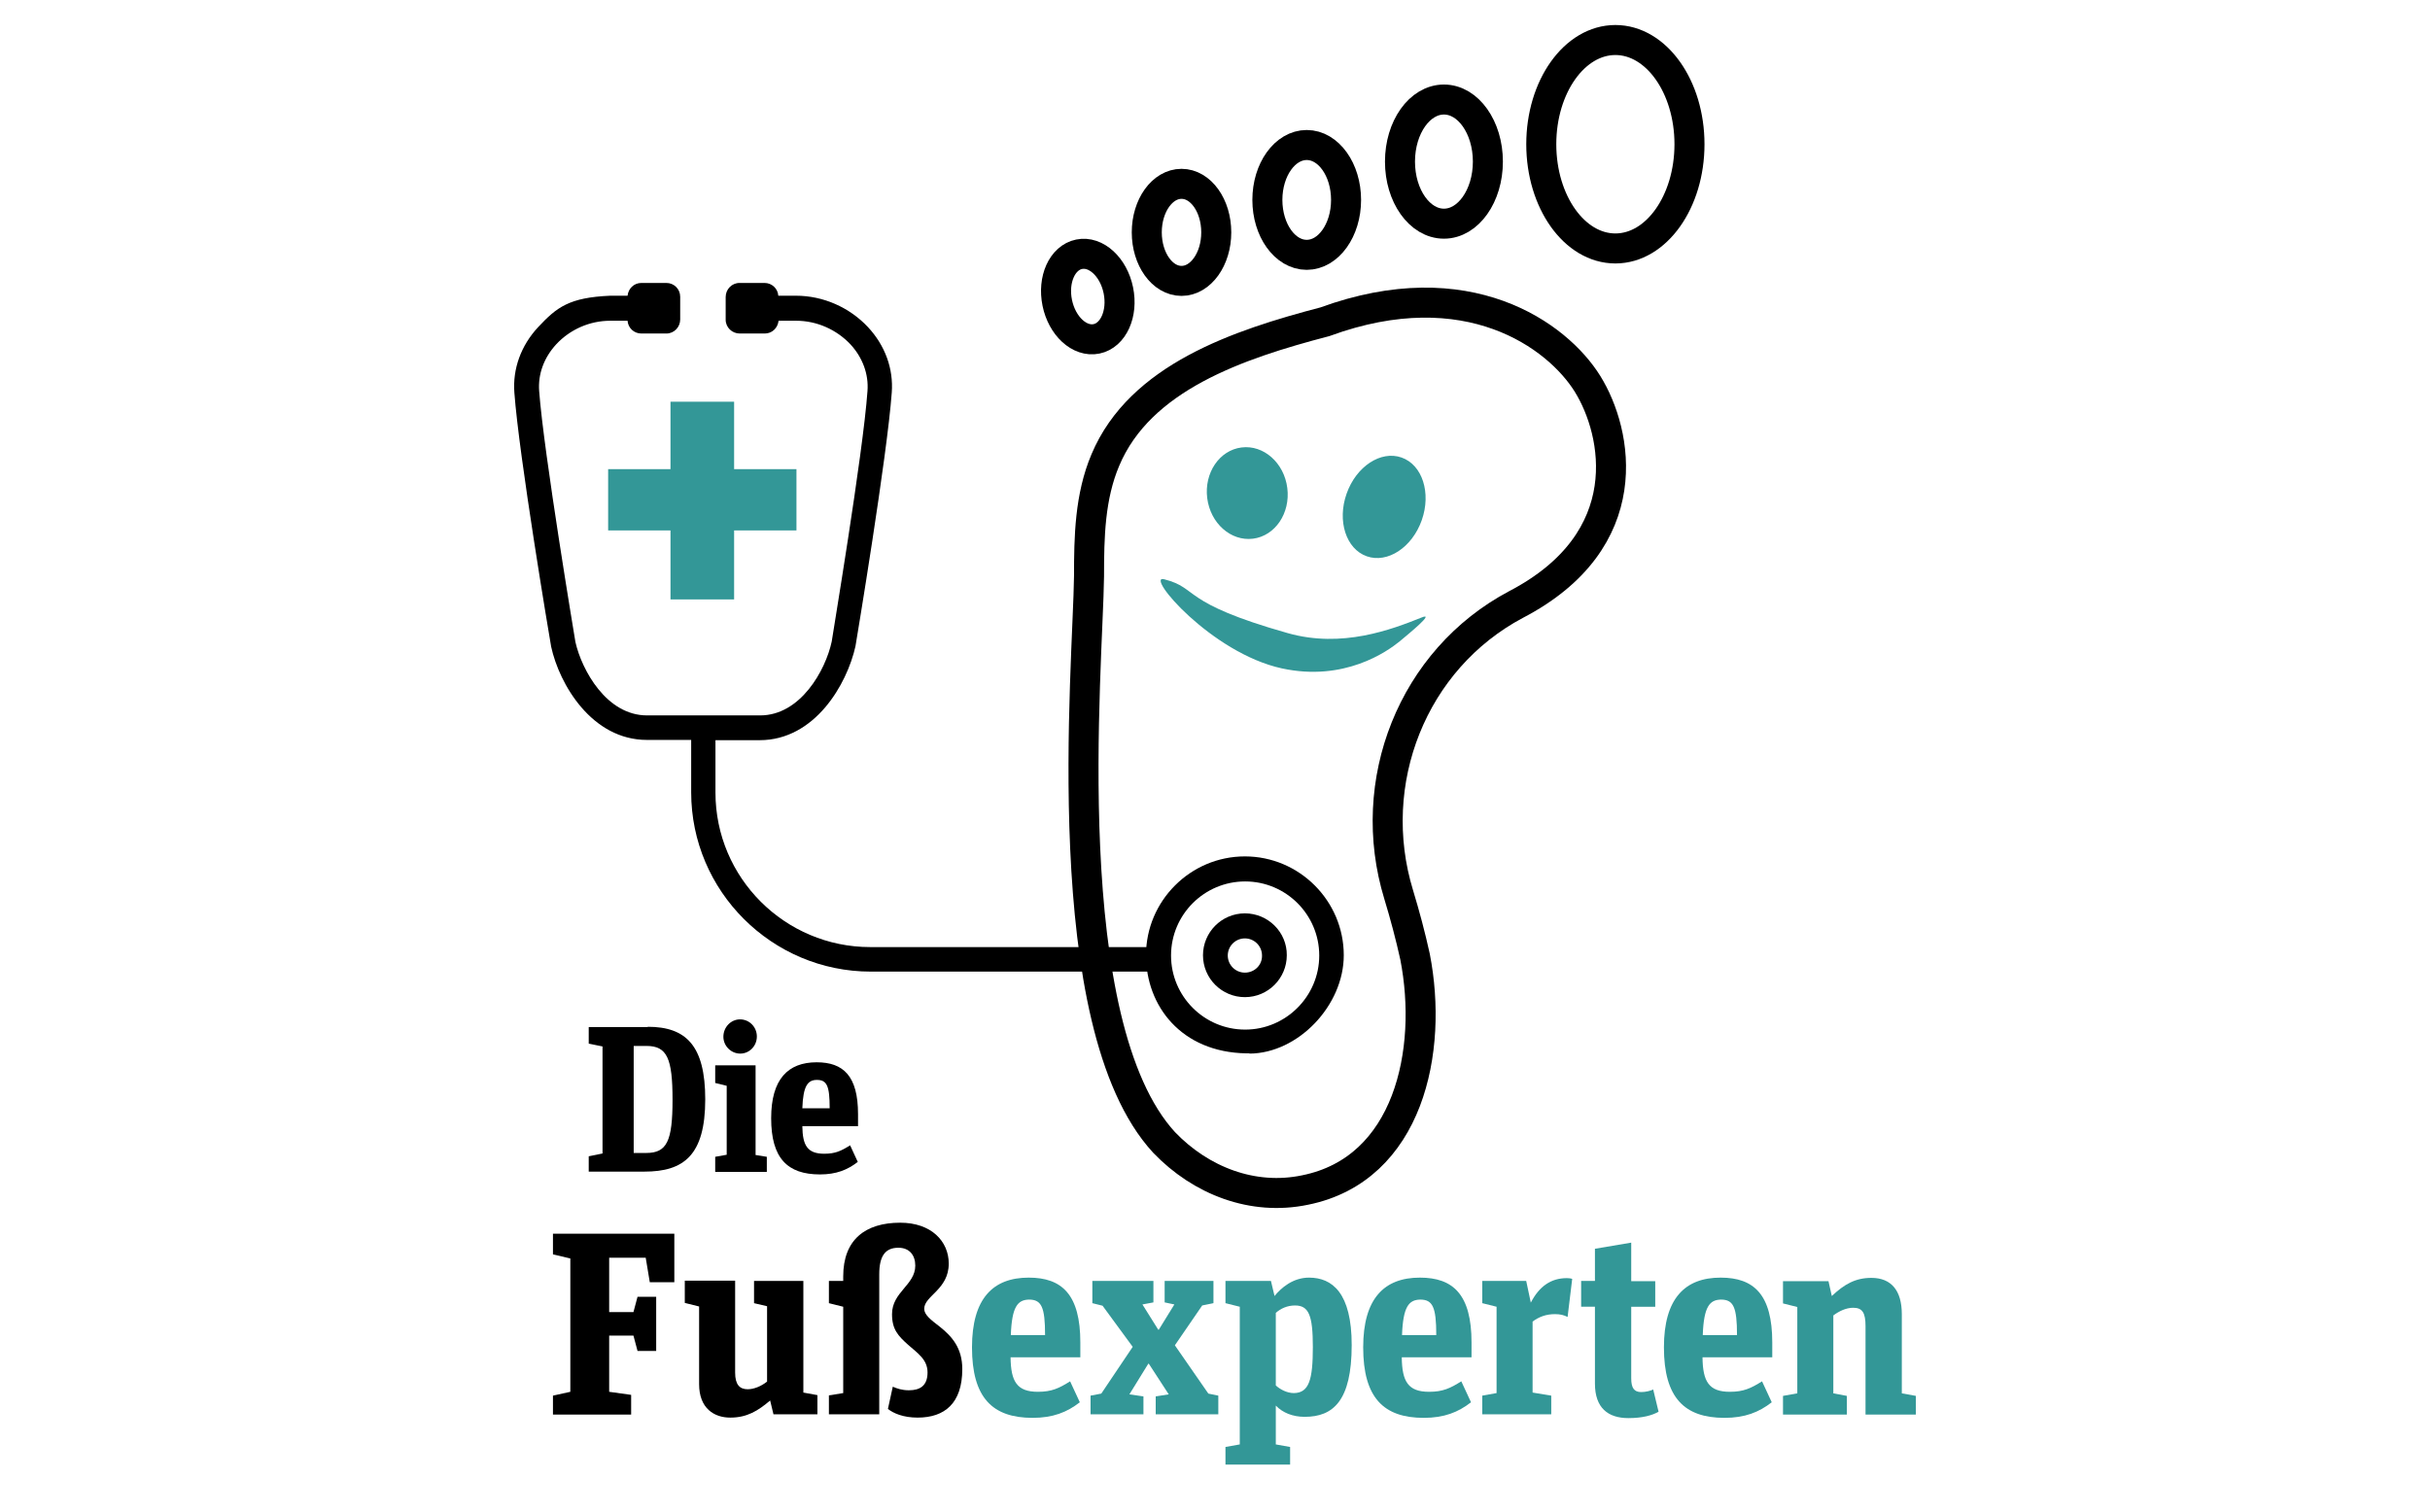 <?xml version="1.0" encoding="utf-8"?>
<!-- Generator: Adobe Illustrator 15.0.0, SVG Export Plug-In . SVG Version: 6.00 Build 0)  -->
<!DOCTYPE svg PUBLIC "-//W3C//DTD SVG 1.1//EN" "http://www.w3.org/Graphics/SVG/1.1/DTD/svg11.dtd">
<svg version="1.1" id="Ebene_1" xmlns="http://www.w3.org/2000/svg" xmlns:xlink="http://www.w3.org/1999/xlink" x="0px" y="0px"
	 width="728.5px" height="453.543px" viewBox="0 0 728.5 453.543" enable-background="new 0 0 728.5 453.543" xml:space="preserve">
<g>
	<g>
		<g>
			<g>
				<path fill="none" stroke="#000000" stroke-width="9" stroke-miterlimit="10" d="M475.932,115.105
					c-9.039-14.554-36.002-34.241-78.746-18.614c-26.044,6.817-55.383,16.699-65.8,41.441c-4.673,11.031-4.903,23.057-4.903,34.854
					c-0.306,26.887-10.264,134.206,22.521,169.825c11.031,11.49,26.581,17.542,42.285,14.248
					c31.022-6.281,38.453-41.671,32.938-69.938c-1.378-6.28-3.063-12.562-4.902-18.614c-10.341-33.78,4.137-70.549,35.16-87.019
					C491.559,161.985,484.971,129.66,475.932,115.105z"/>
				
					<ellipse fill="none" stroke="#000000" stroke-width="9" stroke-miterlimit="10" cx="484.281" cy="43.253" rx="22.215" ry="31.253"/>
				
					<ellipse fill="none" stroke="#000000" stroke-width="9" stroke-miterlimit="10" cx="432.882" cy="48.462" rx="13.176" ry="18.614"/>
				
					<ellipse fill="none" stroke="#000000" stroke-width="9" stroke-miterlimit="10" cx="391.747" cy="59.952" rx="11.797" ry="16.469"/>
				
					<ellipse fill="none" stroke="#000000" stroke-width="9" stroke-miterlimit="10" cx="354.212" cy="69.681" rx="10.417" ry="14.554"/>
				
					<ellipse transform="matrix(-0.201 -0.98 0.98 -0.201 304.354 426.255)" fill="none" stroke="#000000" stroke-width="9" stroke-miterlimit="10" cx="325.942" cy="89.057" rx="12.945" ry="9.345"/>
			</g>
		</g>
	</g>
	<path d="M374.589,315.954c14.554-0.076,28.266-14.401,28.266-29.491c0-16.316-13.329-29.646-29.645-29.646
		c-16.316,0-29.645,13.329-29.645,29.646c0,15.09,10.494,29.108,30.104,29.415h0.92V315.954z M373.286,308.754
		c-12.256,0-22.214-9.958-22.214-22.215c0-12.256,9.958-22.214,22.214-22.214s22.215,9.958,22.215,22.214
		C395.501,298.719,385.542,308.754,373.286,308.754z M373.21,273.899c-6.971,0-12.562,5.669-12.562,12.563
		c0,6.971,5.668,12.562,12.562,12.562c6.971,0,12.562-5.669,12.562-12.562C385.849,279.568,380.181,273.899,373.21,273.899z
		 M373.21,291.672c-2.835,0-5.133-2.299-5.133-5.133s2.298-5.132,5.133-5.132c2.834,0,5.132,2.298,5.132,5.132
		C378.419,289.373,376.12,291.672,373.21,291.672z"/>
	<path d="M345.786,284.012h-84.874c-25.585,0-46.421-20.759-46.421-46.344v-15.703h13.252c16.546,0,26.197-16.776,28.726-28.19
		c0.383-2.298,9.499-56.991,10.877-76.065c0.537-7.124-1.991-14.095-7.124-19.61c-5.592-5.975-13.482-9.422-21.602-9.422h-5.286
		c-0.153-2.145-1.915-3.83-4.137-3.83h-7.507c-2.298,0-4.136,1.915-4.136,4.213v6.817c0,2.298,1.915,4.137,4.213,4.137h7.507
		c2.222,0,3.907-1.686,4.137-3.83h5.285c6.128,0,12.027,2.604,16.24,7.047c3.677,3.983,5.515,8.962,5.132,14.018
		c-1.302,18.691-10.724,74.763-10.724,75.146c-1.838,8.58-9.346,22.138-21.449,22.138h-33.934
		c-12.103,0-19.533-13.559-21.448-21.985c-0.077-0.536-9.499-56.685-10.877-75.299c-0.383-5.056,1.455-10.035,5.132-14.018
		c4.213-4.52,10.111-7.047,16.163-7.047h5.209c0.153,2.145,1.915,3.83,4.137,3.83h7.507c2.298,0,4.136-1.915,4.136-4.213v-6.817
		c0-2.298-1.838-4.137-4.136-4.137h-7.507c-2.222,0-3.907,1.686-4.137,3.83h-5.209c-12.333,0.537-16.01,3.447-21.602,9.422
		c-5.132,5.515-7.66,12.486-7.124,19.61c1.379,18.997,10.571,73.69,11.031,76.218c2.451,11.26,12.18,27.959,28.726,27.959h13.252
		v15.703c0,29.645,24.206,53.774,53.851,53.774h84.875L345.786,284.012z"/>
	
		<ellipse transform="matrix(-0.125 -0.992 0.992 -0.125 274.037 537.333)" fill="#339797" cx="373.985" cy="147.815" rx="13.789" ry="12.103"/>
	
		<ellipse transform="matrix(-0.943 -0.332 0.332 -0.943 755.754 433.037)" fill="#339797" cx="414.877" cy="151.945" rx="11.951" ry="15.704"/>
	<path fill="#339797" d="M349.003,173.706c-5.898-1.532,14.095,22.138,35.314,26.734c18.689,4.06,31.559-5.056,35.312-8.12
		c2.375-1.991,10.954-8.962,6.511-7.124c-8.962,3.6-23.823,9.269-40.062,4.672C353.6,180.676,359.574,176.387,349.003,173.706z"/>
	<g>
		<path d="M194.192,307.911c11.49,0,17.235,5.668,17.235,21.755c0,16.853-6.511,21.678-18.231,21.678h-16.699v-4.596l4.137-0.843
			V313.81l-4.137-0.843v-4.979h17.695V307.911z M193.732,345.752c6.205,0,7.89-3.523,7.89-15.933c0-12.41-1.609-16.163-7.813-16.163
			h-3.83v32.096H193.732z"/>
		<path d="M229.888,346.901v4.52h-15.473v-4.52l3.447-0.613v-20.682l-3.447-0.843v-5.286h12.103v26.888L229.888,346.901z
			 M216.866,310.898c0-2.911,2.298-5.209,4.979-5.209c2.834,0,5.056,2.298,5.056,5.133c0,2.834-2.221,5.132-4.979,5.132
			S216.866,313.656,216.866,310.898z"/>
		<path d="M231.19,335.334c0-11.72,5.056-16.775,13.635-16.775c7.966,0,12.409,4.06,12.409,15.55v3.601h-16.699
			c0.076,5.821,1.532,8.272,6.587,8.272c3.294,0,5.056-0.842,7.737-2.527l2.298,4.979c-3.064,2.374-6.434,3.753-11.337,3.753
			C236.093,352.187,231.19,347.36,231.19,335.334z M240.536,332.347h8.196c0-6.74-0.843-8.503-3.83-8.503
			C242.221,323.844,240.766,325.529,240.536,332.347z"/>
		<path d="M189.213,418.294v5.898h-23.44v-5.669l5.209-1.149v-39.985l-5.209-1.226v-6.205h36.386v14.555h-7.354l-1.226-7.354
			h-10.954v16.316h7.277l1.226-4.596h5.592v16.239h-5.592l-1.226-4.596h-7.277v16.852L189.213,418.294z"/>
		<path d="M226.058,390.794v-6.665h14.784v33.476l4.213,0.766v5.745H231.88l-0.996-4.137c-3.601,3.064-6.894,5.133-11.95,5.133
			c-4.826,0-9.346-2.758-9.346-10.035v-23.287l-4.29-1.072v-6.664h15.09v27.576c0,3.601,1.379,4.979,3.753,4.979
			c1.838,0,3.983-0.843,5.822-2.298v-22.598L226.058,390.794z"/>
		<path d="M248.502,424.115v-5.669l4.29-0.689v-25.891l-4.29-1.072v-6.665h4.29v-1.378c0-11.031,6.665-16.087,17.082-16.087
			c9.346,0,14.555,5.592,14.555,12.257c0,7.812-7.354,9.651-7.354,13.558c0,1.762,1.838,3.218,4.75,5.439
			c3.523,2.834,6.664,6.281,6.664,12.639c0,10.265-5.286,14.555-13.405,14.555c-4.29,0-7.277-1.303-8.886-2.604l1.456-6.665
			c1.226,0.537,2.758,1.073,4.826,1.073c3.371,0,5.592-1.379,5.592-5.362c0-3.907-3.064-5.822-5.821-8.273
			c-2.988-2.681-4.826-4.596-4.826-9.191c0-6.665,6.971-8.733,6.971-14.555c0-3.141-1.762-5.362-5.056-5.362
			c-3.983,0-5.745,2.528-5.745,7.967v41.978H248.502L248.502,424.115z"/>
		<path fill="#339797" d="M291.399,404.046c0-14.631,6.281-20.912,17.005-20.912c9.958,0,15.474,5.056,15.474,19.457v4.442h-20.913
			c0.077,7.277,1.915,10.341,8.197,10.341c4.136,0,6.358-1.072,9.651-3.141l2.911,6.281c-3.83,2.988-8.043,4.673-14.171,4.673
			C297.527,425.188,291.399,419.136,291.399,404.046z M303.042,400.369h10.265c0-8.427-1.072-10.647-4.826-10.647
			C305.111,389.798,303.349,391.79,303.042,400.369z"/>
		<path fill="#339797" d="M342.799,418.753v5.362h-15.856v-5.592l3.217-0.613l9.422-14.018l-9.039-12.333l-3.064-0.766v-6.664
			h18.308v6.434l-3.294,0.613l4.75,7.584h0.153l4.672-7.584l-2.911-0.613v-6.434h14.631v6.664l-3.371,0.689l-8.196,11.949
			l10.034,14.479l2.988,0.612v5.592h-18.768v-5.362l3.907-0.612l-5.975-9.192h-0.153l-5.668,9.192L342.799,418.753z"/>
		<path fill="#339797" d="M382.095,388.648c1.992-2.451,5.516-5.515,10.342-5.515c6.971,0,12.793,4.596,12.793,20.223
			c0,16.775-5.593,21.524-14.096,21.524c-3.6,0-6.588-1.226-8.655-3.37v11.644l4.29,0.766v5.286h-19.381v-5.286l4.289-0.766v-41.288
			l-4.289-1.072v-6.665h13.635L382.095,388.648z M393.585,403.969c0-9.575-1.225-12.485-5.361-12.485
			c-2.299,0-4.29,0.919-5.746,2.221v21.755c1.15,1.073,3.218,2.299,5.439,2.299C392.437,417.681,393.585,413.774,393.585,403.969z"
			/>
		<path fill="#339797" d="M408.676,404.046c0-14.631,6.281-20.912,17.006-20.912c9.958,0,15.474,5.056,15.474,19.457v4.442h-20.912
			c0.076,7.277,1.915,10.341,8.196,10.341c4.136,0,6.357-1.072,9.651-3.141l2.911,6.281c-3.83,2.988-8.043,4.673-14.172,4.673
			C414.804,425.188,408.676,419.136,408.676,404.046z M420.319,400.369h10.265c0-8.427-1.072-10.647-4.826-10.647
			C422.388,389.798,420.626,391.79,420.319,400.369z"/>
		<path fill="#339797" d="M465.055,418.523v5.592h-20.683v-5.592l4.29-0.766v-25.892l-4.29-1.072v-6.665h13.176l1.379,6.512
			c2.527-4.902,6.051-7.354,10.801-7.354c0.536,0,1.226,0.076,1.608,0.229l-1.379,11.414c-1.072-0.537-2.145-0.843-3.754-0.843
			c-2.681,0-4.749,0.766-6.74,2.221v21.296L465.055,418.523z"/>
		<path fill="#339797" d="M474.017,384.13h4.137v-9.652l10.877-1.838v11.566h7.201v7.66h-7.201v21.448
			c0,2.987,0.92,4.137,2.988,4.137c1.379,0,2.834-0.383,3.6-0.767l1.609,6.665c-1.839,1.072-4.826,1.915-9.039,1.915
			c-6.129,0-10.035-3.064-10.035-10.342v-23.057h-4.137V384.13L474.017,384.13z"/>
		<path fill="#339797" d="M498.836,404.046c0-14.631,6.281-20.912,17.005-20.912c9.959,0,15.474,5.056,15.474,19.457v4.442h-20.912
			c0.077,7.277,1.915,10.341,8.196,10.341c4.137,0,6.358-1.072,9.652-3.141l2.91,6.281c-3.83,2.988-8.043,4.673-14.171,4.673
			C504.964,425.188,498.836,419.136,498.836,404.046z M510.479,400.369h10.265c0-8.427-1.073-10.647-4.826-10.647
			C512.547,389.798,510.785,391.79,510.479,400.369z"/>
		<path fill="#339797" d="M559.274,397.688c0-3.983-0.92-5.515-3.677-5.515c-2.146,0-4.214,0.995-5.976,2.298v23.363l4.061,0.766
			v5.592h-19.15V418.6l4.289-0.766v-25.892l-4.289-1.072v-6.664h13.635l0.996,4.442c3.753-3.523,7.047-5.438,11.873-5.438
			c5.975,0,9.115,3.83,9.115,10.878v23.746l4.213,0.766v5.592h-15.09V397.688z"/>
	</g>
	<g>
		<path fill="#339797" d="M201.01,159.075h-18.691V140.69h18.691v-20.223h19.074v20.223h18.69v18.384h-18.69v20.682H201.01V159.075z
			"/>
	</g>
</g>
</svg>
